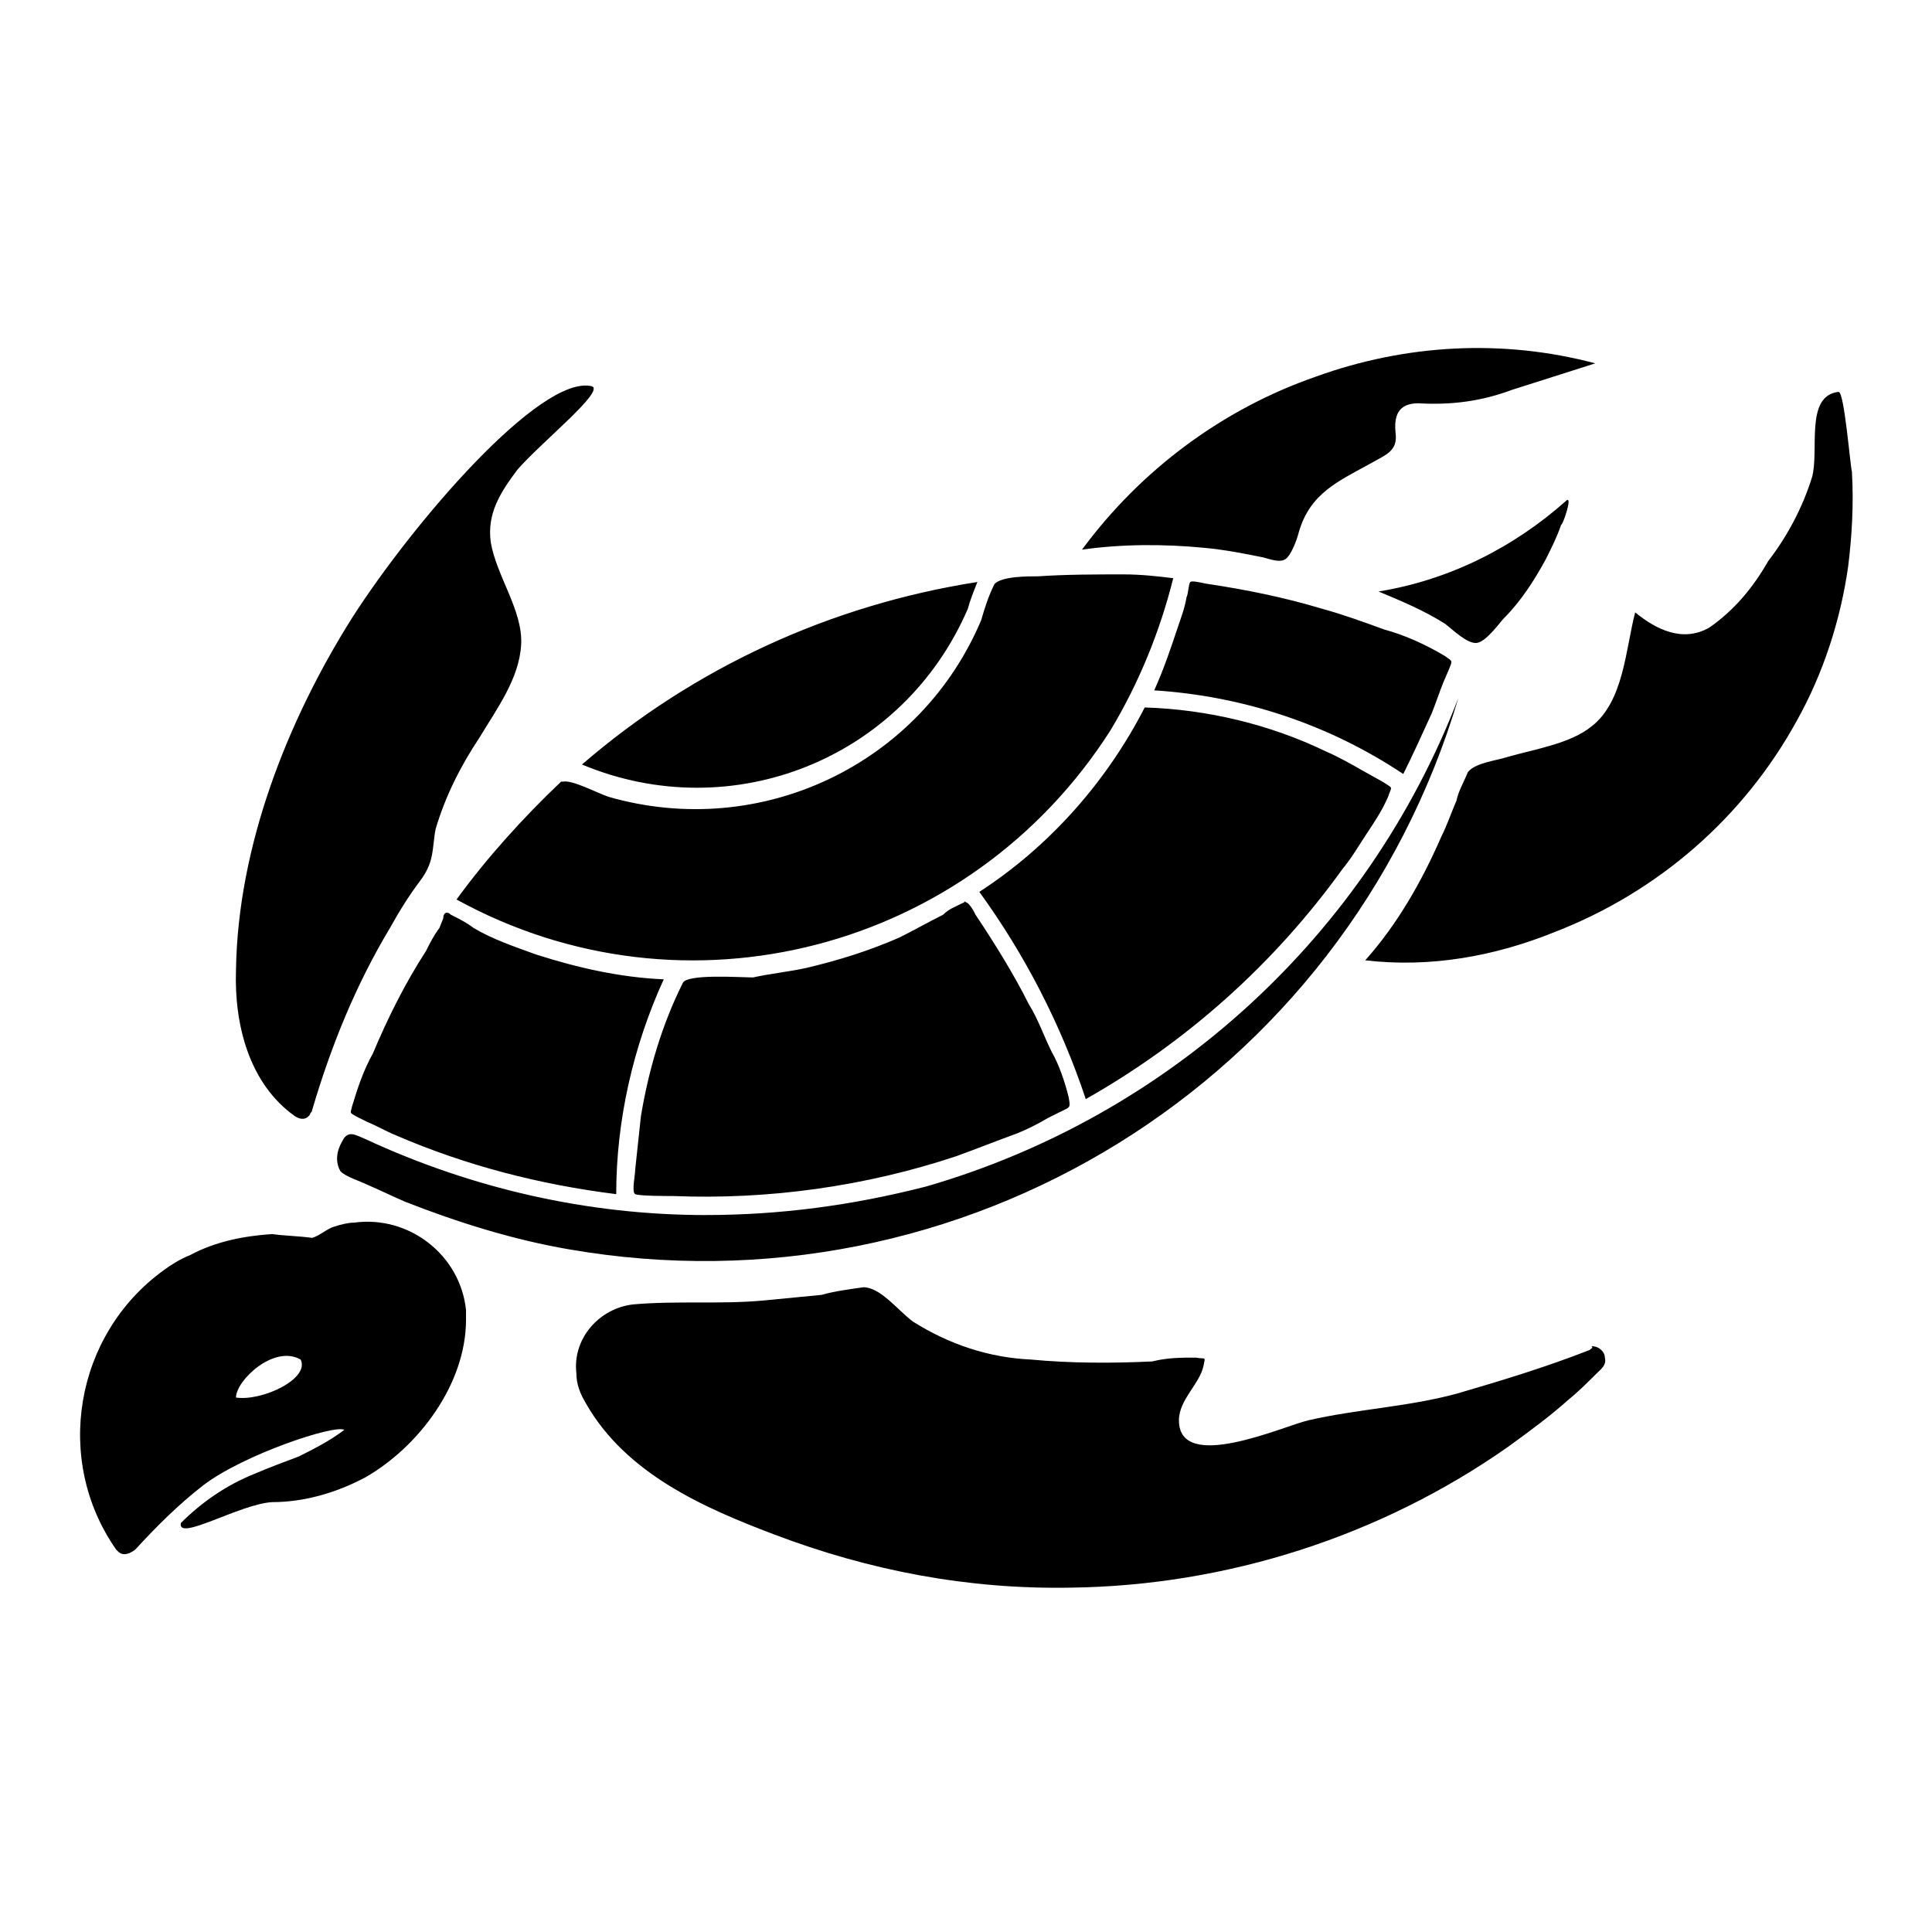 <?xml version="1.0" encoding="UTF-8"?>
<!-- Uploaded to: ICON Repo, www.svgrepo.com, Generator: ICON Repo Mixer Tools -->
<svg fill="#000000" width="800px" height="800px" version="1.1" viewBox="144 144 512 512" xmlns="http://www.w3.org/2000/svg">
 <path d="m631.25 247.85c1.512 0 3.023 19.145 3.527 21.16 0.504 8.566 0 17.129-1.008 25.191-2.016 14.105-6.551 28.215-13.602 40.809-14.105 25.695-36.777 45.344-63.984 55.922-16.121 6.551-33.25 9.574-50.383 7.559 8.566-9.574 15.113-21.16 20.152-32.746 1.512-3.023 2.519-6.047 4.031-9.574 0.504-2.519 2.016-5.039 3.023-7.559 2.016-2.519 7.559-3.023 10.578-4.031 7.055-2.016 16.625-3.527 22.168-8.062 8.566-6.551 9.07-20.656 11.586-30.23 5.543 4.535 12.594 8.062 19.648 4.031 6.551-4.535 11.586-10.578 15.617-17.633 5.039-6.551 9.07-14.105 11.586-22.168 2.023-7.051-2.008-21.66 7.059-22.668zm-330.5-1.512c-13.602-3.023-47.359 36.273-63.48 61.465-17.129 27.207-30.23 60.457-30.73 93.203-0.504 14.609 3.527 30.23 15.617 38.793 1.512 1.008 3.023 1.008 4.031-0.504 0-0.504 0.504-0.504 0.504-1.008 5.039-17.129 11.586-33.25 20.656-48.367 2.519-4.535 5.039-8.566 8.062-12.594 1.512-2.016 2.519-4.031 3.023-6.551 0.504-2.519 0.504-4.535 1.008-7.055 2.519-8.566 6.551-16.625 11.586-24.184 4.535-7.559 10.578-15.617 11.082-24.688 0.504-9.07-6.551-18.137-8.062-27.207-1.008-7.559 2.519-13.098 7.055-19.145 6.047-7.047 23.68-21.152 19.648-22.16zm264.5 255.43c-11.586 4.535-23.176 8.062-35.266 11.586-13.098 3.527-26.199 4.031-39.297 7.055-6.551 1.512-34.258 14.105-34.258 0 0-5.543 5.543-9.574 6.551-14.609 0.504-2.519 0.504-1.512-2.016-2.016-4.031 0-7.559 0-11.586 1.008-10.578 0.504-21.664 0.504-32.242-0.504-11.082-0.504-21.664-4.031-31.234-10.078-4.031-3.023-8.566-9.07-13.098-9.07-3.527 0.504-7.559 1.008-11.082 2.016-5.039 0.504-10.578 1.008-15.617 1.512-11.082 1.008-22.672 0-34.258 1.008-9.07 1.008-16.121 9.07-15.113 18.137 0 3.023 1.008 5.543 2.519 8.062 10.578 18.641 31.234 27.711 49.879 34.762 25.191 9.574 51.387 14.609 78.594 14.105 41.312-0.504 82.121-13.602 115.88-37.281 5.543-4.031 11.082-8.062 16.121-12.594 2.519-2.016 5.039-4.535 7.559-7.055 1.008-1.008 2.519-2.016 2.016-4.031 0-1.512-1.512-3.023-3.527-3.023 0.488 0.508-0.016 0.508-0.52 1.012zm-6.043-225.2c-14.105 12.594-31.234 21.16-49.879 24.184 6.047 2.519 12.09 5.039 17.633 8.566 2.016 1.512 6.047 5.543 8.566 5.039 2.519-0.504 6.047-5.543 7.055-6.551 4.535-4.535 8.062-10.078 11.082-15.617 1.512-3.023 3.023-6.047 4.031-9.07 0.504-0.004 3.023-7.559 1.512-6.551zm-39.297-25.695c8.566 0.504 16.625-0.504 24.688-3.527l22.168-7.055c-24.688-6.551-50.383-5.039-74.059 3.527-24.688 8.566-46.352 24.688-61.969 45.848 10.578-1.512 21.664-1.512 32.242-0.504 5.543 0.504 10.578 1.512 15.617 2.519 2.016 0.504 4.535 1.512 6.047 0.504 1.512-1.008 3.023-5.039 3.527-7.055 3.023-10.578 10.578-13.602 19.648-18.641 3.527-2.016 6.551-3.023 6.047-7.559-0.508-4.531 0.5-8.059 6.043-8.059zm-252.41 242.84c0 17.129-12.594 33.754-26.703 41.816-7.559 4.031-16.121 6.551-24.688 6.551-8.566 0.504-25.191 10.578-24.184 5.543 5.543-5.543 12.09-10.078 19.648-13.098 3.527-1.512 7.559-3.023 11.586-4.535 4.031-2.016 8.062-4.031 12.09-7.055-2.519-1.512-26.703 6.551-37.281 14.609-6.551 5.039-12.594 11.082-18.137 17.129-2.008 1.512-3.519 1.512-4.527 0.504l-0.504-0.504c-16.625-23.68-11.086-56.93 12.594-74.059 2.016-1.512 4.535-3.023 7.055-4.031 6.551-3.527 14.105-5.039 21.664-5.543 3.527 0.504 7.055 0.504 10.578 1.008 2.016-0.504 4.031-2.519 6.047-3.023 1.512-0.504 3.527-1.008 5.039-1.008 14.609-2.016 28.215 8.566 29.727 23.176-0.004 0.504-0.004 1.512-0.004 2.519zm-43.832 10.578c-7.055-4.031-17.129 5.543-17.129 10.078 7.055 1.008 19.648-5.039 17.129-10.078zm107.31-38.289c-31.234 0-61.969-7.055-90.184-20.152-2.519-1.008-4.535-2.519-6.047 0.504-1.512 2.519-2.016 5.543-0.504 8.062 1.512 1.512 5.039 2.519 7.055 3.527 3.527 1.512 6.551 3.023 10.078 4.535 14.105 5.543 28.719 10.078 43.328 12.594 104.29 18.137 205.55-44.336 235.78-146.11-24.184 62.977-76.578 110.84-141.07 129.48-19.648 5.035-38.793 7.555-58.441 7.555zm-6.047-61.465c-5.543 11.082-9.07 23.176-11.082 35.266-0.504 4.535-1.008 9.574-1.512 14.105 0 1.512-1.008 6.047 0 6.551 1.008 0.504 8.566 0.504 10.078 0.504 25.191 1.008 50.883-2.519 75.066-10.578 5.543-2.016 10.578-4.031 16.121-6.047 2.519-1.008 5.543-2.519 8.062-4.031l3.023-1.512c3.023-1.512 3.023-1.008 2.519-4.031-1.008-4.031-2.519-8.566-4.535-12.09-2.016-4.031-3.527-8.566-6.047-12.594-4.031-8.062-9.07-16.121-14.105-23.68-0.504-1.008-1.008-2.016-2.016-3.023-2.016-1.008 0-0.504-1.512 0-2.016 1.008-3.527 1.512-5.039 3.023-4.031 2.016-7.559 4.031-11.586 6.047-8.062 3.527-16.121 6.047-24.688 8.062-4.535 1.008-9.574 1.512-14.105 2.519-3.527-0.004-17.637-1.008-18.645 1.508zm78.09-106.3c-38.793 6.047-75.066 22.672-104.79 48.367 39.801 16.625 85.145-1.512 102.27-41.312 0.508-2.019 1.516-4.539 2.519-7.055zm-146.1 97.738c-5.543 8.566-10.078 17.633-14.105 27.207-2.519 4.535-4.031 9.07-5.543 14.105-0.504 2.016-0.504 1.512 1.008 2.519 1.008 0.504 2.016 1.008 3.023 1.512 2.519 1.008 5.039 2.519 7.559 3.527 18.641 8.062 38.289 13.098 58.441 15.617 0-19.648 4.535-39.297 12.594-56.93-11.586-0.504-22.672-3.023-33.754-6.551-5.543-2.016-11.586-4.031-16.625-7.055-2.016-1.512-4.031-2.519-6.047-3.527-1.008-1.008-2.016-0.504-2.016 1.008l-1.012 2.519c-1.508 2.016-2.516 4.031-3.523 6.047zm192.96-69.023c23.68 1.512 46.352 9.07 66 22.168 2.519-5.039 5.039-10.578 7.559-16.121 1.008-2.519 2.016-5.543 3.023-8.062l1.512-3.527c1.008-2.519 1.008-2.016-1.008-3.527-5.039-3.023-10.578-5.543-16.121-7.055-5.543-2.016-11.082-4.031-16.625-5.543-10.078-3.023-20.152-5.039-30.23-6.551-0.504 0-4.031-1.008-4.535-0.504-0.504 0.504-0.504 3.023-1.008 4.031-0.504 3.023-1.512 5.543-2.519 8.566-1.512 4.539-3.527 10.582-6.047 16.125zm-8.059-30.73c-7.559 0-15.113 0-22.672 0.504-3.023 0-9.574 0-11.586 2.016-1.512 3.023-2.519 6.047-3.527 9.574-16.121 38.289-58.441 58.441-98.746 46.855-3.023-1.008-9.574-4.535-12.09-4.031h-0.504c-10.078 9.574-19.648 20.152-27.711 31.234 60.457 33.25 136.03 13.602 173.31-44.84 7.559-12.594 13.098-26.199 16.625-40.305-4.031-0.504-8.566-1.008-13.098-1.008zm5.539 35.266c-10.078 19.648-25.191 36.777-43.832 48.871 12.09 16.625 21.664 35.266 28.215 54.914 26.703-15.113 49.879-35.77 68.016-60.961 2.519-3.023 4.535-6.551 6.551-9.574 2.016-3.023 4.031-6.047 5.543-9.574 1.008-3.023 1.512-2.016-1.512-4.031l-4.535-2.519c-3.527-2.016-7.055-4.031-10.578-5.543-14.613-7.047-31.242-11.078-47.867-11.582z"/>
</svg>